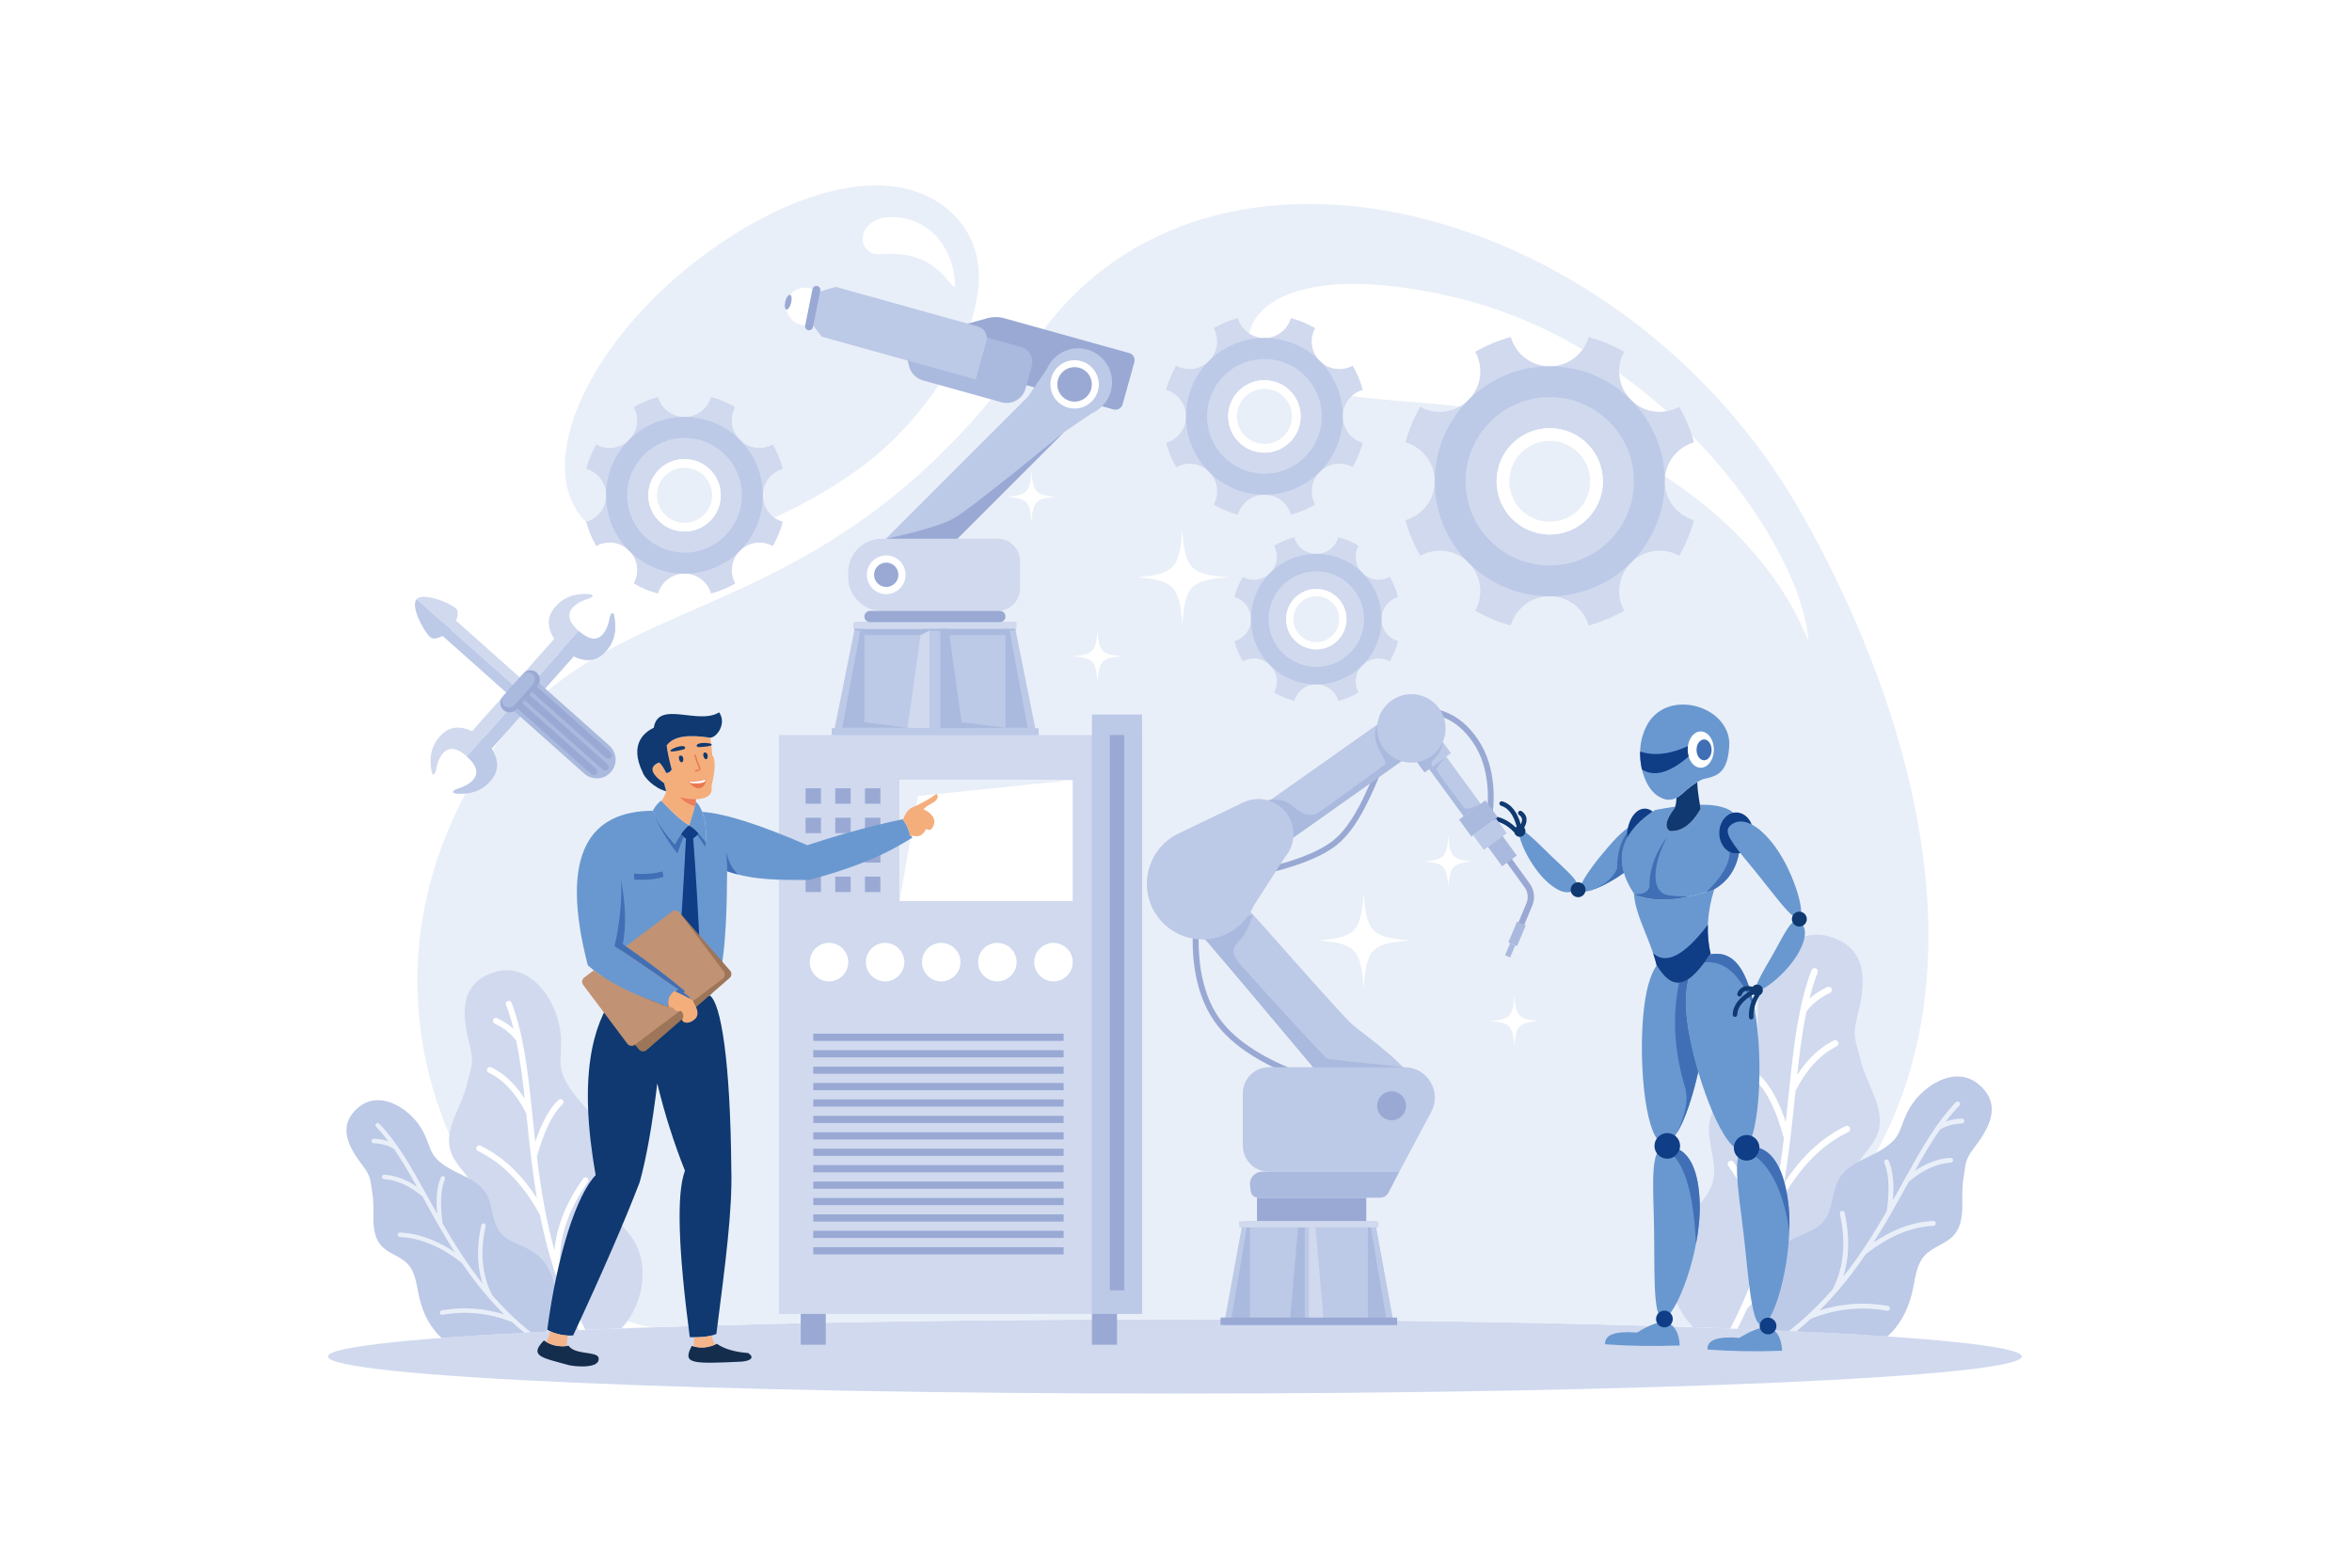 <svg xmlns="http://www.w3.org/2000/svg" id="Layer_1" viewBox="0 0 3000 2000"><defs><style>.cls-1{fill:#001918;}.cls-2,.cls-3{fill:#fff;}.cls-4,.cls-5{fill:#99a9d4;}.cls-6,.cls-7{fill:#bcc9e7;}.cls-8,.cls-9{fill:#aab9de;}.cls-10,.cls-11{fill:#d0d9ee;}.cls-12{fill:#f2f2f3;}.cls-12,.cls-13,.cls-14,.cls-15,.cls-16,.cls-17,.cls-11,.cls-9,.cls-18,.cls-7,.cls-19,.cls-5,.cls-20,.cls-21,.cls-22,.cls-3,.cls-23,.cls-24,.cls-25{fill-rule:evenodd;}.cls-13{fill:#f4ae7c;}.cls-14{fill:#406fb5;}.cls-15{fill:#0f3970;}.cls-16{fill:#0f3d86;}.cls-17{fill:#142d4d;}.cls-18{fill:#c19274;}.cls-19{fill:#6998d0;}.cls-20{fill:#bac1c2;}.cls-21{fill:#9d7558;}.cls-22{fill:#ed7d5b;}.cls-23{fill:#e97850;}.cls-24{fill:#f5b58b;}.cls-25{fill:#e9eff8;}</style></defs><rect class="cls-2" width="3000" height="2000"/><g><path class="cls-11" d="m1498.59,1683.27c596.6,0,1080.23,21.18,1080.23,47.31s-483.63,47.31-1080.23,47.31-1080.24-21.18-1080.24-47.31,483.64-47.31,1080.24-47.31Z"/><path class="cls-25" d="m1498.59,1683.28c251.27,0,482.51,3.75,666.02,10.05,449.07-256.68,293.57-757.02,132.33-1040.03-224.4-393.87-754.68-535.44-974-221.18-297.71,426.56-584.91,277.7-739.98,601.66-155.07,323.95,80.43,634.52,249.63,659.55,183.5-6.3,414.74-10.05,666.02-10.05h0Zm-393.48-1092.27c-114.94,87.48-305.06,155.27-368.2,62.26-47.17-69.48,10.94-199.85,124.73-298.7,113.72-98.78,266.08-158.57,349.11-85.83,98.55,86.3-17.12,254.89-105.64,322.27Z"/><path class="cls-3" d="m1846.95,377.31c269.8,60.11,441.48,308.23,458.3,428.01,6.89,49.15-5.89-65.88-143.52-170.62-123-93.61-218.76-110.96-365.09-122.27-103.41-7.99-211.7-20.7-204-82.38,6.07-48.71,80.13-91.56,254.32-52.76h0Zm-705.48-100.35c46.45,2.79,74.72,40.93,76.66,84.91.83,18.71-13.87-30.21-65.35-37.02-31.94-4.21-36.74,5.19-48.19-7.99-11.44-13.18-.57-42.15,36.88-39.9Z"/><path class="cls-11" d="m802.74,1574.26c-12.32-15.42-29.66-28.16-34.74-47.23-6.01-22.51,7.22-46.2,3.94-69.26-4.11-29.03-32.07-47.84-47.25-72.93-14.86-24.57-7.9-32.83-9.25-61.51-2.04-43.22-37.48-97.77-84.71-83.14-47.94,14.88-40.11,59.45-31.68,92.98,6.02,23.88,2.09,27.31-3.75,51.24-7.06,28.9-29.81,56.83-20.3,85.02,5.88,17.42,22.97,29.19,29.15,46.52,7.01,19.62-1.48,40.92-4.74,61.51-6.88,43.35,2.99,79.4,34.48,115.2,3.39,3.21,6.9,6.21,10.55,8.97,44.12-2.49,93.75-4.79,148.17-6.85l.4-.43c28.82-31.46,37.42-85.45,9.74-120.08Z"/><path class="cls-3" d="m652.5,1279.21c-.75-1.96-2.94-2.93-4.89-2.18-1.95.74-2.93,2.94-2.18,4.89,3.75,9.79,6.89,20.06,9.58,30.73-1.08-.98-2.2-1.95-3.37-2.87-5.14-4.14-10.98-7.74-17.51-10.83-1.9-.9-4.15-.09-5.04,1.8-.89,1.9-.08,4.15,1.81,5.04,6.01,2.83,11.34,6.13,16.02,9.89,4.42,3.56,8.27,7.54,11.54,11.94,4.83,23.13,8,47.99,10.86,74.2-4.4-6.82-9.08-12.94-14.06-18.36-8.66-9.41-18.23-16.72-28.74-21.92-1.87-.92-4.14-.16-5.06,1.71-.93,1.88-.16,4.15,1.71,5.06,9.63,4.78,18.47,11.54,26.52,20.29,8,8.7,15.2,19.34,21.6,31.92l.74,7.1c1.61,15.63,3.26,31.65,5.22,48.03,0,.15.03.31.06.47,2.05,17.1,4.43,34.57,7.44,52.33-8.18-12.64-16.98-23.81-26.43-33.52-13.83-14.24-28.99-25.32-45.48-33.27-1.89-.91-4.16-.11-5.06,1.77-.91,1.89-.1,4.16,1.77,5.05,15.7,7.56,30.14,18.14,43.33,31.72,13.17,13.55,25.1,30.11,35.79,49.66,4.66,23.52,10.6,47.49,18.49,71.72h0s.03.09.03.09h0c3.87,11.89,8.21,23.84,13.09,35.83-11.46-9.84-23.63-18.35-36.52-25.52-17.94-9.99-37.21-17.37-57.8-22.13-2.04-.48-4.08.79-4.56,2.83-.48,2.04.8,4.08,2.84,4.56,19.94,4.62,38.56,11.73,55.85,21.35,17.09,9.53,32.93,21.51,47.5,35.97,3.37,7.46,6.95,14.93,10.78,22.41l8.34-.35c-13.43-25.79-23.9-51.51-32.2-76.94-1.42-18.49.76-36.96,6.56-55.43,5.89-18.72,15.5-37.49,28.82-56.26,1.21-1.71.8-4.07-.9-5.28-1.7-1.2-4.06-.81-5.27.9-13.77,19.43-23.73,38.89-29.85,58.37-3.48,11.07-5.73,22.14-6.74,33.21-11.37-41.04-17.66-81.16-22.28-119.45,4.45-16.23,9.42-29.96,14.91-41.2,5.45-11.18,11.39-19.8,17.78-25.84,1.52-1.44,1.58-3.83.15-5.36-1.43-1.52-3.83-1.58-5.34-.14-7.09,6.7-13.56,16.05-19.42,28.03-3.63,7.46-7.06,15.97-10.25,25.55-1.11-10.11-2.14-20.08-3.15-29.9l-.79-7.63c0-.14-.02-.29-.04-.42-5.4-52.03-10.83-99.38-26.22-139.6Z"/><path class="cls-7" d="m675.9,1594.59c-13.15-7.1-29-10.83-38.19-22.61-10.86-13.9-8.67-34.32-17.78-49.42-11.47-19-36.52-23.82-54.53-36.8-17.63-12.71-15.22-20.53-24.67-40.1-14.22-29.5-55.07-57-83.63-32.82-28.99,24.57-10.33,53.29,5.48,74.15,11.26,14.86,9.55,18.41,12.57,36.81,3.64,22.22-3.93,48.42,11.04,65.23,9.26,10.39,24.65,13.53,34.09,23.76,10.69,11.61,11.09,28.94,14.92,44.26,5.07,20.32,13.92,36.65,27.93,49.86,37.79-2.86,82.21-5.53,132.35-7.97,3.84-5.49,6.97-11.48,9.2-17.81,10.76-30.46.75-70.61-28.79-86.53Z"/><path class="cls-25" d="m483.84,1433.57c-1.11-1.13-2.92-1.17-4.06-.07-1.13,1.1-1.16,2.91-.07,4.05,5.51,5.71,10.74,11.92,15.78,18.56-1.05-.36-2.12-.7-3.19-1-4.82-1.35-9.96-2.14-15.42-2.36-1.57-.07-2.91,1.17-2.97,2.75-.06,1.58,1.17,2.92,2.75,2.98,5.03.2,9.73.92,14.09,2.15,4.14,1.16,8,2.8,11.58,4.9,10.22,14.67,19.79,31.05,29.54,48.47-5.07-3.46-10.16-6.33-15.23-8.63-8.81-3.99-17.65-6.25-26.51-6.75-1.57-.1-2.94,1.12-3.02,2.69-.1,1.57,1.12,2.93,2.69,3.02,8.12.47,16.29,2.57,24.48,6.27,8.15,3.68,16.33,8.96,24.51,15.83l2.61,4.73c5.76,10.41,11.66,21.09,17.87,31.91.06.11.11.21.18.31,6.49,11.31,13.32,22.77,20.68,34.25-9.44-6.38-18.89-11.55-28.34-15.52-13.85-5.82-27.69-9.06-41.54-9.7-1.58-.08-2.92,1.14-2.99,2.74-.08,1.57,1.15,2.92,2.74,2.99,13.17.61,26.36,3.7,39.58,9.25,13.19,5.54,26.4,13.53,39.64,23.98,10.21,15,21.46,29.93,34.13,44.48h0s.05.07.05.07h0c6.22,7.13,12.78,14.17,19.74,21.08-10.91-3.46-21.91-5.78-33-6.96-15.46-1.64-31.07-1.07-46.83,1.71-1.55.28-2.6,1.76-2.33,3.33.27,1.55,1.76,2.59,3.33,2.33,15.26-2.69,30.34-3.25,45.22-1.67,14.73,1.56,29.32,5.23,43.75,10.99,4.98,4.6,10.16,9.13,15.53,13.57l8.54-.45c-18.76-14.98-35.04-30.96-49.46-47.48-6.47-12.45-10.41-25.98-11.83-40.55-1.45-14.79-.32-30.71,3.4-47.74.33-1.54-.65-3.07-2.19-3.4-1.54-.33-3.07.64-3.4,2.18-3.84,17.61-5.01,34.12-3.5,49.5.86,8.74,2.57,17.12,5.14,25.13-20.07-25.22-36.35-51.31-50.91-76.62-1.71-12.62-2.32-23.66-1.82-33.11.49-9.4,2.06-17.17,4.72-23.27.64-1.45-.03-3.14-1.48-3.77-1.45-.64-3.14.03-3.77,1.48-2.95,6.76-4.69,15.19-5.22,25.28-.32,6.27-.18,13.21.44,20.83-3.78-6.71-7.45-13.36-11.06-19.89l-2.8-5.08c-.05-.09-.1-.19-.16-.28-19.17-34.65-36.98-66.02-59.61-89.48Z"/><path class="cls-11" d="m2146.75,1559.64c13.44-16.83,32.36-30.74,37.91-51.55,6.55-24.56-7.88-50.4-4.3-75.58,4.49-31.68,35.01-52.21,51.56-79.59,16.22-26.81,8.62-35.83,10.1-67.12,2.22-47.17,40.9-106.69,92.44-90.73,52.33,16.23,43.78,64.87,34.57,101.47-6.56,26.06-2.27,29.8,4.1,55.91,7.7,31.53,32.53,62.01,22.15,92.77-6.42,19.02-25.07,31.86-31.82,50.76-7.64,21.43,1.62,44.67,5.18,67.14,7.51,47.3-3.27,86.65-37.63,125.71-4.16,3.95-8.5,7.59-13.03,10.92-47.53-2.41-100.58-4.62-158.26-6.58-.79-.81-1.58-1.65-2.36-2.49-31.44-34.34-40.83-93.25-10.61-131.04Z"/><path class="cls-3" d="m2310.7,1237.66c.81-2.13,3.2-3.2,5.34-2.38,2.13.81,3.2,3.2,2.38,5.33-4.09,10.69-7.52,21.88-10.46,33.53,1.18-1.07,2.4-2.12,3.67-3.13,5.61-4.51,11.99-8.46,19.11-11.83,2.07-.97,4.53-.1,5.5,1.97.97,2.06.09,4.52-1.97,5.49-6.55,3.1-12.38,6.7-17.48,10.79-4.84,3.88-9.03,8.23-12.6,13.04-5.28,25.23-8.74,52.36-11.84,80.97,4.79-7.45,9.9-14.12,15.33-20.04,9.44-10.27,19.9-18.24,31.36-23.93,2.05-1.01,4.52-.17,5.53,1.87,1.01,2.04.18,4.52-1.86,5.52-10.51,5.21-20.16,12.6-28.94,22.14-8.74,9.49-16.59,21.1-23.57,34.83l-.8,7.76c-1.76,17.05-3.57,34.54-5.7,52.39,0,.18-.03.35-.06.52-2.24,18.67-4.83,37.73-8.12,57.1,8.94-13.79,18.55-25.99,28.84-36.58,15.1-15.53,31.64-27.64,49.64-36.3,2.06-.99,4.53-.12,5.52,1.94.98,2.05.12,4.52-1.94,5.51-17.13,8.25-32.89,19.79-47.29,34.61-14.36,14.79-27.38,32.85-39.05,54.19-5.09,25.67-11.57,51.82-20.18,78.27h0s-.03.12-.03.12h0c-4.22,12.97-8.95,26.01-14.29,39.09,12.51-10.74,25.8-20.02,39.85-27.84,19.58-10.9,40.61-18.96,63.07-24.17,2.23-.52,4.45.87,4.97,3.09.52,2.23-.87,4.45-3.09,4.97-21.77,5.05-42.08,12.82-60.95,23.32-18.65,10.39-35.93,23.47-51.84,39.25-3.92,8.69-8.12,17.4-12.62,26.12l-9.14-.35c15.08-28.71,26.79-57.34,36.03-85.67,1.55-20.17-.84-40.33-7.17-60.48-6.43-20.43-16.91-40.9-31.44-61.41-1.32-1.86-.88-4.43.97-5.76,1.86-1.32,4.44-.88,5.76.98,15.03,21.19,25.89,42.43,32.58,63.7,3.8,12.07,6.25,24.16,7.35,36.23,12.41-44.79,19.28-88.57,24.31-130.36-4.85-17.71-10.28-32.69-16.26-44.96-5.96-12.2-12.43-21.6-19.41-28.2-1.65-1.56-1.73-4.19-.16-5.84,1.56-1.66,4.18-1.74,5.84-.17,7.73,7.31,14.79,17.52,21.18,30.59,3.97,8.14,7.7,17.43,11.19,27.88,1.21-11.04,2.34-21.91,3.44-32.62l.86-8.33c0-.15.02-.3.05-.46,5.88-56.78,11.82-108.45,28.6-152.34Z"/><path class="cls-7" d="m2285.17,1581.82c14.34-7.73,31.64-11.82,41.67-24.67,11.84-15.17,9.45-37.45,19.4-53.92,12.52-20.74,39.85-26.01,59.5-40.17,19.24-13.88,16.62-22.4,26.92-43.76,15.53-32.2,60.11-62.2,91.27-35.81,31.63,26.81,11.27,58.15-5.98,80.92-12.3,16.21-10.42,20.09-13.71,40.17-3.98,24.24,4.28,52.83-12.05,71.18-10.11,11.35-26.9,14.76-37.21,25.94-11.66,12.66-12.1,31.58-16.28,48.29-5.62,22.5-15.49,40.5-31.16,55.02-41.26-2.81-89.14-5.42-142.65-7.77-4.7-6.42-8.51-13.48-11.16-20.99-11.74-33.23-.81-77.05,31.43-94.43Z"/><path class="cls-25" d="m2494.76,1406.12c1.19-1.25,3.18-1.28,4.42-.09,1.24,1.2,1.27,3.19.08,4.42-6.02,6.24-11.72,13.02-17.22,20.26,1.14-.4,2.31-.76,3.48-1.09,5.25-1.48,10.86-2.35,16.82-2.57,1.73-.07,3.18,1.28,3.24,3,.07,1.73-1.28,3.18-3,3.24-5.47.22-10.6,1-15.37,2.35-4.51,1.27-8.73,3.05-12.63,5.34-11.17,16.01-21.61,33.89-32.25,52.9,5.54-3.78,11.08-6.9,16.62-9.41,9.62-4.36,19.26-6.82,28.92-7.37,1.73-.1,3.2,1.21,3.31,2.94.1,1.72-1.22,3.19-2.94,3.3-8.86.5-17.77,2.79-26.72,6.84-8.89,4.02-17.81,9.79-26.74,17.28l-2.86,5.17c-6.26,11.35-12.71,23-19.49,34.81-.06.12-.12.24-.19.34-7.09,12.34-14.54,24.84-22.58,37.36,10.32-6.95,20.62-12.6,30.94-16.93,15.11-6.35,30.22-9.88,45.33-10.58,1.73-.08,3.19,1.26,3.27,2.97.08,1.74-1.26,3.2-2.98,3.28-14.37.67-28.77,4.03-43.19,10.1-14.39,6.04-28.81,14.76-43.26,26.17-11.15,16.37-23.41,32.67-37.25,48.54h0l-.05.07h0c-6.78,7.78-13.94,15.46-21.53,23,11.9-3.78,23.9-6.31,36.01-7.59,16.87-1.8,33.9-1.17,51.1,1.86,1.71.29,2.84,1.92,2.55,3.62s-1.93,2.84-3.62,2.55c-16.66-2.94-33.12-3.55-49.36-1.82-16.07,1.71-32,5.7-47.74,11.98-5.91,5.46-12.07,10.82-18.51,16.09l-9.42-.44c21.16-16.73,39.46-34.64,55.62-53.14,7.06-13.59,11.37-28.34,12.92-44.25,1.58-16.14.34-33.5-3.71-52.09-.36-1.69.7-3.36,2.39-3.73,1.69-.36,3.35.71,3.72,2.39,4.19,19.22,5.46,37.23,3.81,54.01-.93,9.55-2.8,18.68-5.61,27.43,21.91-27.52,39.67-55.99,55.55-83.61,1.87-13.77,2.53-25.83,1.99-36.13-.53-10.26-2.25-18.73-5.16-25.4-.69-1.57.04-3.42,1.61-4.11,1.58-.69,3.42.03,4.12,1.61,3.21,7.38,5.11,16.58,5.68,27.59.35,6.84.2,14.42-.47,22.74,4.12-7.33,8.12-14.58,12.06-21.7l3.07-5.55c.05-.12.11-.21.16-.31,20.92-37.81,40.37-72.05,65.07-97.64Z"/><path class="cls-19" d="m2153.59,1249.17c-4.2,16.06-4.71,38.58.65,68.46,11.86,66.08,45.89,153.46,67.81,149.52,21.93-3.93,28.08-112.09,16.22-178.17-11.69-65.21-34.56-75.09-56.23-71.56h0l-.87.14c-10.1,15.41-19.15,26.03-27.58,31.6Z"/><path class="cls-14" d="m2238.66,1291.16c-.12-.73-.25-1.46-.38-2.17-11.69-65.21-34.56-75.09-56.23-71.56h0l-.87.14c-2.37,3.63-4.69,6.99-6.96,10.09,27.26-2.57,48.75,18.59,64.45,63.5Z"/><path class="cls-19" d="m2228.27,1464.13c-15.93,3.85-15.35,24.77-6.75,89.63,8.61,64.87,10.89,140.48,26.82,136.62,15.92-3.86,41.01-92.81,32.4-157.67-8.61-64.86-36.53-72.44-52.46-68.58Z"/><path class="cls-19" d="m2124.3,1463.41c-15.61,2.18-17.05,22.26-14.95,85.15,2.09,62.9-2.9,135.49,12.7,133.3,15.61-2.18,48.05-84.93,45.96-147.83-2.09-62.9-28.09-72.8-43.71-70.62Z"/><path class="cls-19" d="m2113.08,1231.46c-8.2,12-14.39,32.41-17.25,65.42-5.81,66.89,4.23,160.12,26.42,162.04,15.53,1.35,32.87-42.32,43.9-91.57-4.93-16.77-9.06-33.85-11.91-49.72-5.36-29.89-4.84-52.4-.65-68.46-14.55,9.61-27.28,4.19-40.51-17.71Z"/><path class="cls-19" d="m2047.35,1714.96c30.34,2.25,62.06,2.77,95.17,1.54-.86-16.74-6.78-26.6-17.75-29.57-8.1-1.34-20.35,3.03-36.77,13.11-27.93-2.2-41.48,2.77-40.64,14.92Z"/><path class="cls-19" d="m2177.95,1721.7c30.34,2.25,62.05,2.77,95.17,1.54-.87-16.74-6.78-26.6-17.75-29.58-8.1-1.33-20.35,3.04-36.78,13.12-27.92-2.2-41.47,2.77-40.63,14.91Z"/><path class="cls-16" d="m2227.86,1447.99c-9.02,0-16.34,7.31-16.34,16.34s7.31,16.34,16.34,16.34,16.33-7.31,16.33-16.34-7.3-16.34-16.33-16.34Z"/><path class="cls-16" d="m2126.64,1445.55c-9.01,0-16.33,7.31-16.33,16.34s7.31,16.34,16.33,16.34,16.34-7.31,16.34-16.34-7.31-16.34-16.34-16.34Z"/><path class="cls-16" d="m2255.17,1681c-5.89,0-10.67,4.79-10.67,10.68s4.78,10.67,10.67,10.67,10.67-4.78,10.67-10.67-4.78-10.68-10.67-10.68Z"/><path class="cls-16" d="m2122.98,1672.06c-5.9,0-10.68,4.78-10.68,10.67s4.78,10.67,10.68,10.67,10.67-4.78,10.67-10.67-4.78-10.67-10.67-10.67Z"/><path class="cls-19" d="m2218.07,1047.79c-4.22-14.42-20.83-21.49-49.79-21.19.34,2.05.64,3.87.84,5.42-11.21,19.65-24.25,29.08-39.09,28.29-6.96-4.3-5.68-13.13,3.85-26.49,1.17-1.1,2.12-2.66,2.83-4.69-7.97,1.08-16.52,2.5-25.64,4.26-45.5,29.61-54.41,65.28-26.74,106.99,23.26,11.09,56.87,9.37,100.82-5.14,28.11-15.62,39.08-44.76,32.92-87.45Z"/><path class="cls-19" d="m2113.08,1231.46c-8.15-33.34-27.13-62.98-29.01-91.45.09.12.17.25.26.37,23.26,11.09,56.87,9.37,100.82-5.14.48-.27.95-.54,1.43-.82-9.19,29.36-10.7,57.03-4.53,83.01-.29.04-.72-.11-.88.14-27.53,41.99-47.21,48.48-68.09,13.89Z"/><path class="cls-14" d="m2148.92,1386.02c-13.65-45.85-16.05-89.97-7.23-132.34,3.86-.29,7.81-1.8,11.9-4.51-4.2,16.06-4.71,38.58.65,68.46,2.85,15.87,6.98,32.96,11.91,49.72-7.24,32.33-17.2,62.25-27.58,78.62,11.93-24.79,15.38-44.76,10.35-59.96Z"/><path class="cls-14" d="m2163.25,1586.86c-2.57-55.87-11.75-93-27.56-111.38,3.06-2.04,5.39-5.07,6.52-8.65,12.45,7,24.4,25.4,25.79,67.19.56,16.83-1.35,35.08-4.75,52.83Z"/><path class="cls-14" d="m2282.31,1570.72c-7.01-46.48-21.23-78.18-42.67-95.09,2.73-2.85,4.44-6.68,4.54-10.93,14.43,4.62,30.4,21.74,36.54,68.01,1.6,12.06,2.04,24.97,1.58,38Z"/><path class="cls-16" d="m2214.58,1036.5c-11.93,0-21.6,11.74-21.6,26.23s9.67,26.23,21.6,26.23,21.61-11.74,21.61-26.23-9.68-26.23-21.61-26.23Z"/><path class="cls-19" d="m2206.35,1053.88c-7.38,7.63.18,18.88,27.37,51.41s54.63,73.13,62.02,65.51c7.38-7.64-9.71-65.02-36.9-97.55-27.19-32.53-45.11-27.01-52.49-19.37Z"/><path class="cls-19" d="m2090.63,1049.41c-7.9,1.47-19,8.37-33.85,24.9-23.08,25.68-46.82,57.44-39.82,62.51,5.28,3.81,31.76-6.85,54.36-23.33-6.9-23.57-.46-44.94,19.32-64.09Z"/><path class="cls-19" d="m2293.61,1175.54c-6.81-2.78-12.11,4.98-26.05,30.86-13.95,25.89-33.04,54.01-26.22,56.81,6.81,2.78,39.37-22.99,53.31-48.87,13.95-25.89,5.78-36-1.04-38.79Z"/><path class="cls-19" d="m2010.38,1132.93c4.4-5.9-1.79-12.98-23.37-32.95-21.58-19.97-44.06-45.47-48.45-39.57-4.4,5.9,12.43,43.86,34.01,63.83,21.58,19.98,33.42,14.58,37.82,8.69Z"/><path class="cls-15" d="m2295.09,1163.04c-5.25,0-9.52,4.26-9.52,9.52s4.26,9.52,9.52,9.52,9.51-4.26,9.51-9.52-4.25-9.52-9.51-9.52Z"/><path class="cls-15" d="m2022.12,1137.48c1.31-5.08-1.75-10.27-6.84-11.59-5.09-1.32-10.28,1.75-11.6,6.84-1.32,5.09,1.75,10.28,6.84,11.6,5.09,1.31,10.28-1.75,11.6-6.85Z"/><path class="cls-15" d="m2243.97,1270.85c.85-1.36.42-3.16-.94-4-1.36-.84-3.16-.42-4,.94-3.01,4.87-5.21,9.81-6.58,14.82-1.38,5.04-1.94,10.12-1.65,15.23.1,1.6,1.47,2.83,3.07,2.75,1.6-.09,2.83-1.46,2.75-3.06-.26-4.51.22-8.97,1.44-13.39,1.22-4.45,3.2-8.89,5.91-13.29h0Zm-5.56-6.21c.55,1.33.03,2.92-1.28,3.63-7.03,3.92-12.33,8.12-15.89,12.61-3.39,4.28-5.19,8.83-5.37,13.64-.06,1.61-1.4,2.86-3.01,2.8-1.6-.06-2.85-1.4-2.79-3,.23-6.09,2.44-11.79,6.63-17.06,3.71-4.67,8.99-9.03,15.84-13.05-2.59-.52-4.76-.5-6.47.09-2.1.71-3.62,2.4-4.58,5.07-.54,1.52-2.21,2.31-3.73,1.76-1.52-.54-2.31-2.21-1.76-3.73,1.58-4.42,4.32-7.3,8.2-8.62,3.6-1.22,8.05-.97,13.36.75,1.53.49,2.36,2.13,1.88,3.66-.19.59-.56,1.09-1.03,1.44Z"/><path class="cls-15" d="m1930.49,1061.05c1.11,1.15,2.95,1.19,4.11.09,1.15-1.12,1.19-2.96.08-4.11-3.96-4.13-8.2-7.5-12.7-10.07-4.53-2.6-9.31-4.4-14.34-5.4-1.57-.31-3.11.71-3.42,2.28-.31,1.57.71,3.11,2.29,3.42,4.42.89,8.63,2.46,12.61,4.74,4,2.3,7.8,5.31,11.39,9.05h0Zm7.41-3.82c-1.44.2-2.84-.71-3.21-2.16-2.03-7.78-4.78-13.96-8.23-18.53-3.3-4.36-7.26-7.24-11.87-8.61-1.54-.46-2.41-2.07-1.96-3.61.45-1.54,2.07-2.41,3.6-1.96,5.85,1.75,10.8,5.31,14.87,10.68,3.6,4.76,6.5,10.97,8.67,18.61,1.16-2.38,1.67-4.48,1.54-6.28-.16-2.2-1.42-4.11-3.77-5.7-1.34-.9-1.68-2.72-.78-4.04.91-1.33,2.72-1.69,4.05-.78,3.89,2.64,6,6.01,6.3,10.1.28,3.78-1.08,8.03-4.07,12.74-.85,1.35-2.65,1.76-4.01.91-.53-.33-.92-.81-1.13-1.34Z"/><path class="cls-15" d="m2241.34,1256.01c-3.98,0-7.21,3.22-7.21,7.2s3.23,7.2,7.21,7.2,7.2-3.22,7.2-7.2-3.22-7.2-7.2-7.2Z"/><path class="cls-15" d="m1945.53,1062.21c.99-3.84-1.32-7.78-5.17-8.77-3.85-.99-7.78,1.33-8.77,5.18-1,3.85,1.32,7.78,5.17,8.77,3.85.99,7.78-1.33,8.77-5.18Z"/><path class="cls-16" d="m2097.97,1031.59c-12.61,0-22.82,16.33-22.82,36.47,0,.5,0,1,.02,1.5,6.34-12.16,17.32-23.55,32.92-34.18-3.04-2.42-6.48-3.79-10.12-3.79Z"/><path class="cls-14" d="m2176.57,1137.95c19.51-18.7,29.43-35.7,29.74-50.97,2.55,1.28,5.33,1.98,8.26,1.98,1.19,0,2.36-.11,3.49-.33-3.85,20.51-14.34,35.78-31.49,45.79-.48.28-.95.55-1.43.82-2.9.95-5.76,1.86-8.57,2.71Z"/><path class="cls-16" d="m2108.6,1216.19c16.66,14.95,39.94,2.8,69.83-36.46-.49,12.93.72,25.49,3.62,37.69-.29.04-.72-.11-.88.14-2.37,3.63-4.69,6.99-6.96,10.09-7.36,10.04-14.16,17.25-20.62,21.51-4.09,2.71-8.04,4.22-11.9,4.51-9.86.74-19.11-6.48-28.61-22.22-1.27-5.18-2.79-10.26-4.48-15.27Z"/><path class="cls-15" d="m2138.33,1017.9c-.16,7.99-1.65,13.3-4.45,15.92-9.54,13.36-10.81,22.19-3.85,26.49,14.84.78,27.88-8.65,39.09-28.29-.96-7.26-3.93-20.84-4.2-34.25-13.04,7.59-18.93,16.1-26.59,20.14Z"/><path class="cls-14" d="m2062.67,1108.03c-.2-18.21,4.06-33.58,12.79-46.1-.21,1.99-.32,4.04-.32,6.13l.02,1.49c-7.14,13.67-8.43,28.32-3.85,43.94-16.34,11.91-34.69,20.79-45.61,23.35,18.83-5.91,31.17-15.52,36.97-28.81Z"/><path class="cls-19" d="m2205.79,948.54c-1.3,38.76-16.18,41.61-33.8,45.55-25.58,11.7-28.1,28.2-46.56,25.98-14.08-3.12-24.19-14.77-30.34-34.98-5.23-20.75-4.13-40.32,4.62-58.06,24.67-50.06,105.19-27.6,106.08,21.51Z"/><path class="cls-3" d="m2169.33,933.14c-9.23,0-16.72,10.37-16.72,23.15s7.49,23.14,16.72,23.14,16.72-10.36,16.72-23.14-7.49-23.15-16.72-23.15Z"/><path class="cls-14" d="m2173.57,943.36c-5.31,0-9.61,5.96-9.61,13.31s4.3,13.3,9.61,13.3,9.61-5.96,9.61-13.3-4.31-13.31-9.61-13.31Z"/><path class="cls-16" d="m2091.97,958.78c17.58,5.88,37.89,3.6,60.94-6.86-.2,1.41-.3,2.87-.3,4.36,0,3.12.44,6.09,1.25,8.8-23.98,20.87-43.84,26.4-59.56,16.59-1.72-7.82-2.52-15.47-2.33-22.9Z"/><path class="cls-14" d="m2103.77,1132.02c-3.27,8.32-11.79,8.86-19.64,8.84,19.72,7.92,43,8.89,69.82,2.9-13.96-.14-23.61-.89-28.97-2.23-16.4-4.96-19.87-32.86,1.67-74.21-12.18,16.84-22.69,36.07-22.88,64.7Z"/><path class="cls-3" d="m1739.34,1139.47c-3.61,49.64-10.94,56.47-58.25,60.3,47.31,3.82,54.63,10.67,58.25,60.3,3.61-49.63,10.94-56.47,58.25-60.3-47.31-3.82-54.63-10.66-58.25-60.3h0Zm192.34,130.9c-1.94,26.49-5.85,30.14-31.1,32.19,25.25,2.04,29.16,5.7,31.1,32.19,1.93-26.49,5.84-30.15,31.1-32.19-25.26-2.04-29.17-5.69-31.1-32.19h0Zm-84.24-203.93c-1.96,26.84-5.91,30.54-31.5,32.61,25.59,2.07,29.54,5.77,31.5,32.6,1.95-26.84,5.91-30.54,31.5-32.6-25.59-2.07-29.54-5.77-31.5-32.61Z"/><path class="cls-3" d="m1507.98,796.79c3.61-49.63,10.93-56.47,58.25-60.29-47.32-3.82-54.63-10.67-58.25-60.3-3.61,49.63-10.94,56.48-58.26,60.3,47.32,3.82,54.64,10.66,58.26,60.29h0Zm-192.34-130.89c1.93-26.49,5.84-30.14,31.1-32.19-25.26-2.04-29.17-5.69-31.1-32.19-1.94,26.49-5.84,30.14-31.1,32.19,25.26,2.05,29.16,5.7,31.1,32.19h0Zm84.24,203.93c1.96-26.84,5.91-30.54,31.5-32.6-25.59-2.07-29.54-5.77-31.5-32.61-1.96,26.84-5.91,30.54-31.51,32.61,25.6,2.06,29.55,5.77,31.51,32.6Z"/><path class="cls-11" d="m1976.71,681.86c-37.48,0-67.78-30.45-67.78-67.8s30.3-67.78,67.78-67.78,67.79,30.28,67.79,67.78c0,37.35-30.32,67.8-67.79,67.8h0Zm146.66-67.8c0-23.66,15.77-43.52,37.36-49.69-4.31-16-10.71-31.3-18.86-45.35-19.47,10.73-44.64,8-61.14-8.38l-.36-.37-.36-.49h-.12c-1.6-1.6-3.31-3.23-4.91-4.79,1.31,1.22,2.8,2.56,4.18,3.9-15.55-16.49-18.16-41.01-7.51-60.01-14.08-8.14-29.24-14.55-45.27-18.83-6.28,21.54-26.11,37.33-49.67,37.33s-43.4-15.78-49.68-37.33c-16,4.28-31.17,10.7-45.36,18.83,10.75,19.23,8.13,43.89-7.87,60.53l4.16-3.97c-1.57,1.61-3.3,3.22-4.93,4.83l-.82.89c-16.77,15.87-41.45,18.6-60.68,7.87-8.12,14.05-14.56,29.34-18.85,45.35,21.58,6.17,37.36,26.15,37.36,49.69s-15.78,43.37-37.36,49.54c4.29,16.05,10.73,31.3,18.85,45.37,19.5-10.73,44.38-7.99,61.05,8.25l.33.52.38.24c16.38,16.65,19.23,41.63,8.37,61.11,14.2,8.14,29.35,14.56,45.36,18.84,6.15-20.9,25.01-36.45,47.72-37.32h3.93c22.7.87,41.55,16.41,47.69,37.32,16.03-4.28,31.18-10.7,45.27-18.84-10.65-19.33-7.92-44.13,8.12-60.75l.12-.12,1.12-1.1c16.62-16.14,41.4-18.87,60.87-8.14,8.16-14.08,14.44-29.32,18.86-45.37-21.58-6.17-37.37-25.99-37.36-49.54Z"/><path class="cls-12" d="m1976.71,665.69c-28.61,0-51.65-23.14-51.65-51.63s23.04-51.67,51.65-51.67,51.63,23.05,51.63,51.67-23.04,51.63-51.63,51.63h0Zm0-119.41c-37.48,0-67.78,30.28-67.78,67.78s30.3,67.8,67.78,67.8,67.79-30.45,67.79-67.8c0-37.5-30.32-67.78-67.79-67.78Z"/><path class="cls-20" d="m1872.92,510.27l-.71.89.82-.89h-.11Zm.9-.86l4.15-3.97c-1.58,1.61-3.3,3.22-4.93,4.83l.78-.86h0Zm100.94,251.21l1.96.09,1.97-.09h-3.93Zm104.4-251.72c-1.37-1.34-2.87-2.68-4.18-3.9,1.6,1.55,3.3,3.19,4.91,4.79l-.73-.89Z"/><path class="cls-7" d="m1976.71,721.41c-59.35,0-107.42-48.02-107.42-107.35s48.06-107.46,107.42-107.46,107.43,48.12,107.43,107.46-48.11,107.35-107.43,107.35h0Zm104.02-210.77l-.33-.3-.42-.51c-26.54-26.27-63.03-42.44-103.27-42.44s-77.17,16.36-103.74,42.94c-26.51,26.52-42.93,63.19-42.93,103.72s16.19,76.71,42.49,103.25l.45.36.32.31c26.51,26.4,63.04,42.71,103.41,42.71s76.58-16.15,103.09-42.36l.11-.15.49-.52.51-.45.12-.08c26.17-26.5,42.3-62.97,42.3-103.09,0-40.36-16.32-76.89-42.6-103.42Z"/><path class="cls-3" d="m1976.71,665.69c-28.61,0-51.65-23.14-51.65-51.63s23.04-51.67,51.65-51.67,51.63,23.05,51.63,51.67-23.04,51.63-51.63,51.63h0Zm0-119.41c-37.48,0-67.78,30.28-67.78,67.78s30.3,67.8,67.78,67.8,67.79-30.45,67.79-67.8c0-37.5-30.32-67.78-67.79-67.78Z"/><path class="cls-11" d="m1612.79,577.44c-25.55,0-46.19-20.75-46.19-46.21s20.65-46.19,46.19-46.19,46.19,20.63,46.19,46.19c0,25.46-20.66,46.21-46.19,46.21h0Zm99.95-46.21c0-16.13,10.76-29.67,25.46-33.86-2.94-10.91-7.29-21.33-12.85-30.91-13.27,7.31-30.42,5.46-41.66-5.71l-.25-.26-.24-.32h-.09c-1.1-1.1-2.26-2.21-3.36-3.27.9.83,1.92,1.75,2.85,2.66-10.6-11.23-12.38-27.95-5.12-40.9-9.59-5.55-19.92-9.92-30.85-12.84-4.27,14.69-17.8,25.44-33.84,25.44s-29.58-10.76-33.85-25.44c-10.91,2.92-21.25,7.3-30.92,12.84,7.32,13.1,5.54,29.92-5.37,41.25l2.84-2.71c-1.08,1.11-2.25,2.2-3.36,3.29l-.56.6c-11.43,10.82-28.26,12.68-41.36,5.37-5.53,9.57-9.93,20-12.86,30.91,14.71,4.2,25.46,17.82,25.46,33.86s-10.75,29.56-25.46,33.76c2.93,10.94,7.32,21.33,12.86,30.93,13.29-7.31,30.25-5.44,41.61,5.63l.23.34.26.17c11.17,11.35,13.1,28.36,5.71,41.65,9.67,5.54,20.01,9.93,30.92,12.84,4.19-14.25,17.05-24.83,32.52-25.43h2.68c15.47.6,28.31,11.19,32.5,25.43,10.93-2.91,21.26-7.3,30.85-12.84-7.26-13.18-5.39-30.08,5.54-41.41l.09-.08.75-.75c11.33-10.99,28.22-12.86,41.48-5.55,5.57-9.59,9.84-19.99,12.85-30.93-14.71-4.2-25.46-17.71-25.46-33.76Z"/><path class="cls-12" d="m1612.79,566.42c-19.49,0-35.2-15.77-35.2-35.19s15.71-35.21,35.2-35.21,35.19,15.71,35.19,35.21-15.71,35.19-35.19,35.19h0Zm0-81.37c-25.55,0-46.19,20.63-46.19,46.19s20.65,46.21,46.19,46.21,46.19-20.75,46.19-46.21c0-25.56-20.66-46.19-46.19-46.19Z"/><path class="cls-20" d="m1542.05,460.49l-.48.6.56-.6h-.08Zm.61-.58l2.83-2.71c-1.08,1.11-2.25,2.2-3.36,3.29l.52-.58h0Zm68.8,171.2l1.33.07,1.34-.07h-2.68Zm71.15-171.55c-.93-.92-1.95-1.83-2.85-2.66,1.1,1.06,2.25,2.17,3.36,3.27l-.51-.61Z"/><path class="cls-7" d="m1612.79,604.39c-40.45,0-73.21-32.72-73.21-73.16s32.76-73.24,73.21-73.24,73.21,32.8,73.21,73.24-32.79,73.16-73.21,73.16h0Zm70.89-143.65l-.23-.21-.29-.33c-18.09-17.92-42.95-28.92-70.38-28.92s-52.59,11.16-70.7,29.26c-18.06,18.08-29.27,43.08-29.27,70.69s11.04,52.28,28.96,70.37l.31.25.22.22c18.07,17.98,42.96,29.11,70.48,29.11s52.18-11.01,70.25-28.88l.09-.1.32-.34.35-.31.08-.06c17.83-18.06,28.84-42.91,28.84-70.25s-11.13-52.4-29.04-70.48Z"/><path class="cls-3" d="m1612.79,566.42c-19.49,0-35.2-15.77-35.2-35.19s15.71-35.21,35.2-35.21,35.19,15.71,35.19,35.21-15.71,35.19-35.19,35.19h0Zm0-81.37c-25.55,0-46.19,20.63-46.19,46.19s20.65,46.21,46.19,46.21,46.19-20.75,46.19-46.21c0-25.56-20.66-46.19-46.19-46.19Z"/><path class="cls-11" d="m873.12,678.1c-25.55,0-46.18-20.75-46.18-46.21s20.64-46.18,46.18-46.18,46.2,20.63,46.2,46.18-20.67,46.21-46.2,46.21h0Zm99.96-46.21c0-16.13,10.75-29.66,25.45-33.86-2.93-10.91-7.29-21.33-12.85-30.91-13.27,7.31-30.42,5.46-41.67-5.71l-.24-.26-.25-.32h-.09c-1.1-1.09-2.26-2.21-3.35-3.26.89.82,1.91,1.74,2.84,2.65-10.59-11.23-12.38-27.94-5.11-40.89-9.59-5.55-19.93-9.93-30.86-12.85-4.27,14.69-17.79,25.44-33.85,25.44s-29.57-10.75-33.85-25.44c-10.91,2.92-21.24,7.3-30.92,12.85,7.32,13.1,5.55,29.91-5.36,41.25l2.83-2.7c-1.08,1.1-2.25,2.19-3.36,3.28l-.56.61c-11.43,10.81-28.25,12.67-41.36,5.36-5.53,9.57-9.92,20-12.85,30.91,14.71,4.21,25.46,17.82,25.46,33.86s-10.75,29.56-25.46,33.77c2.93,10.94,7.31,21.33,12.85,30.93,13.29-7.31,30.25-5.45,41.62,5.62l.23.35.25.16c11.17,11.35,13.11,28.37,5.71,41.65,9.68,5.55,20.01,9.93,30.92,12.85,4.19-14.25,17.05-24.84,32.52-25.43h2.68c15.48.59,28.32,11.19,32.5,25.43,10.93-2.92,21.27-7.29,30.86-12.85-7.26-13.18-5.4-30.07,5.53-41.4l.09-.09.76-.75c11.33-10.99,28.21-12.86,41.48-5.54,5.56-9.59,9.84-19.99,12.85-30.93-14.71-4.21-25.46-17.71-25.45-33.77Z"/><path class="cls-12" d="m873.12,667.07c-19.49,0-35.2-15.77-35.2-35.19s15.71-35.21,35.2-35.21,35.2,15.71,35.2,35.21-15.72,35.19-35.2,35.19h0Zm0-81.37c-25.55,0-46.18,20.63-46.18,46.18s20.64,46.21,46.18,46.21,46.2-20.75,46.2-46.21-20.67-46.18-46.2-46.18Z"/><path class="cls-20" d="m802.39,561.14l-.49.61.56-.61h-.08Zm.6-.58l2.83-2.7c-1.08,1.1-2.25,2.19-3.36,3.28l.52-.58h0Zm68.81,171.21l1.33.06,1.34-.06h-2.67Zm71.14-171.56c-.93-.92-1.95-1.83-2.84-2.65,1.09,1.05,2.25,2.17,3.35,3.26l-.51-.61Z"/><path class="cls-7" d="m873.12,705.05c-40.44,0-73.2-32.72-73.2-73.16s32.76-73.23,73.2-73.23,73.22,32.8,73.22,73.23-32.79,73.16-73.22,73.16h0Zm70.89-143.65l-.22-.2-.29-.34c-18.09-17.91-42.96-28.92-70.39-28.92s-52.59,11.16-70.69,29.27c-18.07,18.07-29.27,43.07-29.27,70.68s11.04,52.28,28.95,70.38l.31.24.21.22c18.07,17.99,42.97,29.11,70.48,29.11s52.19-11,70.26-28.87l.08-.1.33-.35.34-.31.09-.05c17.83-18.06,28.83-42.91,28.83-70.26s-11.12-52.4-29.04-70.48Z"/><path class="cls-3" d="m873.12,667.07c-19.49,0-35.2-15.77-35.2-35.19s15.71-35.21,35.2-35.21,35.2,15.71,35.2,35.21-15.72,35.19-35.2,35.19h0Zm0-81.37c-25.55,0-46.18,20.63-46.18,46.18s20.64,46.21,46.18,46.21,46.2-20.75,46.2-46.21-20.67-46.18-46.2-46.18Z"/><path class="cls-11" d="m1678.95,828.38c-21.28,0-38.47-17.28-38.47-38.48,0-21.29,17.19-38.47,38.47-38.47s38.47,17.19,38.47,38.47-17.2,38.48-38.47,38.48h0Zm83.23-38.48c0-13.43,8.96-24.7,21.2-28.2-2.44-9.09-6.06-17.77-10.7-25.74-11.05,6.09-25.33,4.54-34.7-4.76l-.2-.21-.2-.28h-.08c-.92-.91-1.88-1.84-2.79-2.72.74.69,1.59,1.45,2.37,2.21-8.82-9.36-10.31-23.27-4.25-34.05-7.99-4.63-16.6-8.27-25.7-10.7-3.56,12.23-14.81,21.19-28.18,21.19s-24.63-8.95-28.2-21.19c-9.08,2.43-17.68,6.07-25.74,10.7,6.09,10.91,4.62,24.91-4.46,34.35l2.36-2.25c-.9.92-1.87,1.83-2.79,2.74l-.47.51c-9.53,9-23.53,10.56-34.45,4.46-4.61,7.97-8.26,16.65-10.7,25.74,12.25,3.5,21.21,14.84,21.21,28.2s-8.96,24.61-21.21,28.11c2.44,9.12,6.09,17.77,10.7,25.76,11.07-6.09,25.2-4.54,34.66,4.67l.19.3.21.13c9.3,9.45,10.92,23.63,4.76,34.68,8.06,4.63,16.66,8.27,25.74,10.69,3.49-11.86,14.21-20.67,27.08-21.17h2.23c12.88.5,23.58,9.31,27.06,21.17,9.11-2.42,17.71-6.07,25.7-10.69-6.05-10.98-4.49-25.04,4.61-34.47l.07-.07.64-.63c9.43-9.15,23.49-10.71,34.54-4.62,4.63-7.99,8.19-16.64,10.7-25.76-12.24-3.5-21.2-14.74-21.2-28.11Z"/><path class="cls-12" d="m1678.95,819.21c-16.24,0-29.31-13.14-29.31-29.31s13.07-29.32,29.31-29.32,29.31,13.08,29.31,29.32-13.08,29.31-29.31,29.31h0Zm0-67.78c-21.28,0-38.47,17.19-38.47,38.47,0,21.2,17.19,38.48,38.47,38.48s38.47-17.28,38.47-38.48-17.2-38.47-38.47-38.47Z"/><path class="cls-20" d="m1620.05,731l-.4.51.47-.51h-.07Zm.51-.49l2.36-2.25c-.9.92-1.87,1.83-2.79,2.74l.44-.49h0Zm57.29,142.57l1.12.05,1.12-.05h-2.23Zm59.25-142.87c-.77-.76-1.62-1.53-2.37-2.21.91.88,1.87,1.81,2.79,2.72l-.42-.51Z"/><path class="cls-7" d="m1678.95,850.82c-33.68,0-60.97-27.25-60.97-60.92s27.28-60.99,60.97-60.99,60.97,27.3,60.97,60.99-27.3,60.92-60.97,60.92h0Zm59.03-119.62l-.18-.17-.24-.28c-15.07-14.92-35.77-24.09-58.61-24.09s-43.79,9.29-58.88,24.37c-15.04,15.06-24.37,35.87-24.37,58.87s9.19,43.53,24.11,58.6l.26.2.18.18c15.05,14.98,35.78,24.24,58.7,24.24s43.46-9.16,58.51-24.04l.07-.09.28-.3.29-.26.07-.04c14.86-15.04,24.01-35.74,24.01-58.51s-9.26-43.64-24.18-58.7Z"/><path class="cls-3" d="m1678.95,819.21c-16.24,0-29.31-13.14-29.31-29.31s13.07-29.32,29.31-29.32,29.31,13.08,29.31,29.32-13.08,29.31-29.31,29.31h0Zm0-67.78c-21.28,0-38.47,17.19-38.47,38.47,0,21.2,17.19,38.48,38.47,38.48s38.47-17.28,38.47-38.48-17.2-38.47-38.47-38.47Z"/><path class="cls-11" d="m783.51,786.46c-1.39-7.83-5.04-3.46-5.86,2.28-.83,5.76-9.22,43.64-39.37,16.31-30.64-26.79,6.03-39.51,11.63-40.99,5.62-1.48,9.52-5.61,1.58-6.07-10-.58-30.21-.96-45.21,18.59-15.87,20.66,1.99,42.66,11.68,51.29,9.7,8.61,33.61,23.83,52.31,5.68,17.68-17.19,14.96-37.19,13.23-47.08Z"/><path class="cls-11" d="m582.45,1012.31c-7.94-.49-4.03-4.6,1.58-6.07,5.61-1.48,42.29-14.21,11.64-41-30.15-27.34-38.55,10.56-39.37,16.31-.83,5.75-4.46,10.1-5.85,2.28-1.75-9.88-4.45-29.91,13.21-47.06,18.7-18.17,42.61-2.96,52.3,5.67,9.69,8.62,27.56,30.61,11.7,51.29-15.01,19.55-35.2,19.16-45.22,18.58Z"/><polygon class="cls-11" points="600.49 934.64 612.99 945.78 720.96 824.51 708.43 813.36 600.49 934.64"/><polygon class="cls-7" points="625.53 956.93 612.99 945.78 720.96 824.51 733.48 835.66 625.53 956.93"/><path class="cls-7" d="m584.04,1006.25c-5.62,1.47-9.53,5.58-1.58,6.07,10.02.58,30.21.97,45.22-18.58,15.86-20.68-2.01-42.67-11.7-51.29l-20.29,22.8c30.65,26.79-6.04,39.52-11.64,41Z"/><path class="cls-7" d="m770.28,833.53c17.68-17.18,14.96-37.18,13.23-47.07-1.39-7.83-5.04-3.46-5.86,2.28-.83,5.76-9.22,43.64-39.37,16.31l-20.31,22.81c9.7,8.61,33.61,23.83,52.31,5.67Z"/><polygon class="cls-11" points="563.21 792.76 571.83 783.09 683.24 882.26 674.63 891.95 563.21 792.76"/><rect class="cls-6" x="608.13" y="772.61" width="12.97" height="149.17" transform="translate(-426.87 743.19) rotate(-48.34)"/><path class="cls-11" d="m575.69,803.88s13.49-20.6,5.87-27.69c-7.64-7.09-41.94-21-50.17-11.75l44.3,39.44Z"/><path class="cls-7" d="m575.69,803.88s-18.88,15.8-26.83,9.03c-7.93-6.76-25.73-39.22-17.47-48.47l44.3,39.44Z"/><path class="cls-9" d="m745.29,986.97c9.9,8.78,25.05,7.92,33.85-1.96,8.81-9.91,7.93-25.06-1.96-33.87l-88.81-79.07c-9.9-8.81-25.07-7.93-33.87,1.96-8.81,9.89-7.92,25.06,1.97,33.85l88.82,79.09Z"/><path class="cls-5" d="m768.28,981.38c2.16,1.93,5.28,1.98,6.93.11,1.67-1.85,1.25-4.93-.92-6.86l-98.76-87.93c-2.17-1.92-5.27-1.99-6.93-.11-1.66,1.86-1.25,4.93.92,6.87l98.76,87.92Z"/><path class="cls-5" d="m753.85,987.34c2.18,1.94,5.28,1.99,6.93.12,1.68-1.85,1.25-4.94-.92-6.88l-98.76-87.92c-2.17-1.93-5.27-1.97-6.93-.1-1.67,1.86-1.24,4.93.92,6.88l98.75,87.9Z"/><path class="cls-5" d="m778.53,959.6c2.17,1.94,2.59,5.02.94,6.88-1.66,1.87-4.76,1.81-6.93-.13l-98.76-87.91c-2.17-1.93-2.59-5-.93-6.88,1.67-1.87,4.77-1.79,6.94.13l98.74,87.91Z"/><path class="cls-5" d="m642.19,905.76c4.91,4.38,12.43,3.95,16.8-.97l26.57-29.84c4.38-4.91,3.93-12.44-.98-16.81-4.9-4.38-12.43-3.94-16.8.96l-26.56,29.85c-4.38,4.92-3.95,12.45.97,16.81Z"/><path class="cls-9" d="m643.22,900.45c3.77,3.37,9.85,2.7,13.61-1.52l22.68-25.48c3.74-4.2,3.71-10.32-.08-13.68-3.77-3.38-9.85-2.69-13.59,1.52l-22.7,25.49c-3.74,4.19-3.72,10.32.08,13.67Z"/><rect class="cls-10" x="993.54" y="937.76" width="463.15" height="738.48"/><rect class="cls-4" x="1103.28" y="1005.71" width="19.65" height="19.65"/><rect class="cls-4" x="1065.38" y="1005.71" width="19.64" height="19.65"/><rect class="cls-4" x="1027.48" y="1005.71" width="19.64" height="19.65"/><rect class="cls-4" x="1103.28" y="1043.28" width="19.65" height="19.64"/><rect class="cls-4" x="1065.38" y="1043.28" width="19.64" height="19.64"/><rect class="cls-4" x="1027.48" y="1043.28" width="19.64" height="19.64"/><rect class="cls-4" x="1103.28" y="1080.83" width="19.65" height="19.64"/><rect class="cls-1" x="1065.38" y="1080.83" width="19.64" height="19.64"/><rect class="cls-1" x="1027.48" y="1080.83" width="19.64" height="19.64"/><rect class="cls-4" x="1103.28" y="1118.39" width="19.65" height="19.64"/><rect class="cls-4" x="1065.38" y="1118.39" width="19.64" height="19.64"/><rect class="cls-4" x="1027.48" y="1118.39" width="19.64" height="19.64"/><path class="cls-3" d="m1319.16,1227.45c0,13.56,11,24.56,24.55,24.56s24.56-11,24.56-24.56-10.99-24.55-24.56-24.55-24.55,11-24.55,24.55Z"/><path class="cls-3" d="m1247.58,1227.45c0,13.56,11,24.56,24.55,24.56s24.56-11,24.56-24.56-10.99-24.55-24.56-24.55-24.55,11-24.55,24.55Z"/><path class="cls-3" d="m1176,1227.45c0,13.56,11,24.56,24.56,24.56s24.56-11,24.56-24.56-11-24.55-24.56-24.55-24.56,11-24.56,24.55Z"/><path class="cls-3" d="m1104.43,1227.45c0,13.56,10.99,24.56,24.55,24.56s24.56-11,24.56-24.56-11-24.55-24.56-24.55-24.55,11-24.55,24.55Z"/><path class="cls-3" d="m1032.85,1227.45c0,13.56,10.99,24.56,24.56,24.56s24.55-11,24.55-24.56-11-24.55-24.55-24.55-24.56,11-24.56,24.55Z"/><rect class="cls-6" x="1392.81" y="911.58" width="63.88" height="764.66"/><rect class="cls-4" x="1415.59" y="937.76" width="18.33" height="708.37"/><path class="cls-5" d="m1037.3,1327.95h319.36v-9.16h-319.36v9.16h0Zm0,272.35h319.36v-9.16h-319.36v9.16h0Zm0-20.95h319.36v-9.17h-319.36v9.17h0Zm0-20.95h319.36v-9.16h-319.36v9.16h0Zm0-20.95h319.36v-9.16h-319.36v9.16h0Zm0-20.94h319.36v-9.17h-319.36v9.17h0Zm0-20.96h319.36v-9.15h-319.36v9.15h0Zm0-20.94h319.36v-9.17h-319.36v9.17h0Zm0-20.95h319.36v-9.16h-319.36v9.16h0Zm0-20.94h319.36v-9.17h-319.36v9.17h0Zm0-20.96h319.36v-9.16h-319.36v9.16h0Zm0-20.94h319.36v-9.17h-319.36v9.17h0Zm0-20.95h319.36v-9.16h-319.36v9.16h0Zm0-20.95h319.36v-9.16h-319.36v9.16Z"/><rect class="cls-4" x="1392.81" y="1676.24" width="31.93" height="39.28"/><rect class="cls-4" x="1021.34" y="1676.24" width="31.93" height="39.28"/><rect class="cls-2" x="1147.42" y="995.11" width="220.84" height="154.38"/><polygon class="cls-25" points="1368.27 995.11 1170.97 1015.54 1147.42 1149.48 1147.42 995.11 1368.27 995.11"/><rect class="cls-4" x="1603.31" y="1527.98" width="139.38" height="30.08"/><path class="cls-5" d="m1728.98,1395.89c-5.43-.98-133.5-24.84-180.58-93.76-47.18-69.05-18.83-174.36-17.59-178.82l.67-2.43,2.52-.24c1.2-.1,119.68-11.59,166.09-48.05,25.79-20.27,43.11-62.23,58.41-99.26,14.48-35.05,25.91-62.72,41.85-67.04,34.08-9.28,67.22,6.88,88.53,43.14,22.16,37.71,15.47,84.33,15.18,86.3l-7.25-1.09c.07-.46,6.58-46.06-14.25-81.5-19.54-33.24-49.52-48.1-80.32-39.79-12.44,3.38-24.36,32.23-36.97,62.77-15.64,37.85-33.36,80.76-60.66,102.22-44.76,35.18-149.12,47.43-167.34,49.33-3.95,16.16-24.22,109.69,17.19,170.32,45.37,66.41,174.54,90.45,175.84,90.68l-1.31,7.21Z"/><path class="cls-7" d="m1786.51,1451.09c-10.83,4.62-27.31,8.39-43.9-.27-28.4-14.83-61.39-79.79-71.5-95.27-10.11-15.48-119.41-138.95-128.92-151.3-9.51-12.37-52.37-33.1-61.68-69.73-5.42-21.36,3.36-33.49,8.34-38.39l-.18-.2s14.36-17.05,42.12-6.02c35.12,13.96,50.13,59.15,61.16,70.19,11.03,11.03,119.32,135.37,133.37,147.41,14.04,12.03,74.19,53.14,85.23,83.21,6.97,19.03-.49,36.06-6.91,45.98-1.88,2.92-12.77,12.53-17.12,14.39Z"/><path class="cls-7" d="m1618.51,1494.88h166.3l40.76-76.37c13.78-25.81-4.92-57-34.18-57h-172.88c-18.36,0-33.25,14.9-33.25,33.25v66.86c0,18.37,14.9,33.25,33.25,33.25Z"/><path class="cls-9" d="m1784.81,1494.88l-13.67,26.51c-2.08,4.03-6.24,6.58-10.78,6.58h-155.59c-4.84,0-8.93-3.62-9.51-8.43l-.87-7.22c-1.13-9.27,6.11-17.44,15.46-17.44h174.95Z"/><rect class="cls-6" x="1571.51" y="975.15" width="244.17" height="56.03" transform="translate(-268.43 1161.46) rotate(-35.25)"/><path class="cls-9" d="m1598.03,1166.62s-6.77,22.88-15.52,31.59c-8.75,8.72-15.42,15.76,0,32.89,15.43,17.13,107.02,118.87,111.09,119.87,4.07,1,97.79,10.54,97.79,10.54h-116.62l-145.33-172.95,68.59-21.94Z"/><path class="cls-9" d="m1617.1,1021.05s18.29-5.02,32.81,8.09c14.52,13.09,24.59,11.58,30.14,8.56,4.45-2.44,61.16-43.82,86.31-62.22,6.11-4.47-20.84-25.93-9.51-51.33,5.71-12.8,30.74,46.89,30.74,46.89l-138.04,97.57-32.44-47.57Z"/><path class="cls-7" d="m1503.16,1063.35l82.57-39.58c22.31-10.7,49.07-1.28,59.78,21.04,5.97,12.47,5.66,26.32.33,37.98h0s-.04.06-.04.06c-1.74,3.81-4.03,7.39-6.82,10.61l-39.83,62-.04-.03c-6.54,15.26-18.38,28.34-34.52,36.09-35.39,16.97-77.84,2.03-94.8-33.37-16.97-35.39-2.04-77.83,33.36-94.8Z"/><polygon class="cls-7" points="1850.68 960.85 1817.04 985.41 1801.3 963.84 1834.91 939.28 1850.68 960.85"/><path class="cls-9" d="m1807.5,972.33l32.76-25.73s.02,7.8-6.71,16.56c-5.05,6.54-6.8,6.78-7.56,9.8-.72,2.95.72,5.42.72,5.42l-9.65,7.04-9.55-13.08Z"/><path class="cls-7" d="m1841.35,914.75c8.03,22.73-3.9,47.67-26.63,55.7-22.74,8.02-47.66-3.9-55.68-26.63-8.03-22.73,3.89-47.67,26.62-55.7,22.74-8.02,47.66,3.9,55.69,26.63Z"/><path class="cls-5" d="m1793.37,1410.71c0,10.17-8.25,18.42-18.43,18.42s-18.41-8.25-18.41-18.42,8.25-18.42,18.41-18.42,18.43,8.25,18.43,18.42Z"/><rect class="cls-6" x="1842.41" y="965.96" width="26.86" height="74.54" transform="translate(-234.54 1287.7) rotate(-36.14)"/><rect class="cls-8" x="1864.88" y="1030.75" width="41.64" height="26.71" transform="translate(-252.92 1313.03) rotate(-36.14)"/><polygon class="cls-7" points="1921.85 1062.96 1892.67 1084.27 1878.98 1065.55 1908.17 1044.24 1921.85 1062.96"/><polygon class="cls-9" points="1919.73 1218.77 1926.25 1221.49 1932.74 1206.02 1926.21 1203.29 1919.73 1218.77"/><path class="cls-5" d="m1935.97,1199.54l-7.43-3.12,18.47-44.14c2.78-6.69,1.89-14.47-2.37-20.32l-30.03-41.43,6.53-4.72,30.03,41.42c5.88,8.11,7.13,18.91,3.26,28.17l-18.47,44.14Z"/><polygon class="cls-9" points="1923.88 1202.32 1935.04 1206.99 1946.14 1180.52 1934.96 1175.84 1923.88 1202.32"/><path class="cls-9" d="m1823.01,981.05l43.97,60.19,21.69-15.84s-17.4,8.93-20.76,5.24c-3.36-3.69-36.26-47.46-35.92-49.59.33-2.12,12.72-15.84,12.72-15.84l-21.7,15.84Z"/><rect class="cls-8" x="1904.71" y="1070.66" width="23.21" height="30.74" transform="translate(-271.82 1338.62) rotate(-36.13)"/><polygon class="cls-7" points="1561.08 1690.41 1777.89 1690.41 1753.73 1558.05 1585.26 1558.05 1561.08 1690.41"/><polygon class="cls-9" points="1594.29 1565.55 1594.29 1681.89 1570.74 1681.89 1590.39 1565.55 1594.29 1565.55"/><polygon class="cls-9" points="1744.75 1565.55 1744.75 1681.89 1768.3 1681.89 1748.65 1565.55 1744.75 1565.55"/><polygon class="cls-9" points="1664.23 1566.05 1664.23 1682.41 1645.62 1682.41 1655.7 1566.05 1664.23 1566.05"/><polygon class="cls-11" points="1669.49 1566.05 1669.49 1682.41 1688.1 1682.41 1678.02 1566.05 1669.49 1566.05"/><polygon class="cls-7" points="1748.65 1565.55 1755.09 1565.55 1776.34 1681.89 1768.3 1681.89 1748.65 1565.55"/><rect class="cls-10" x="1580.48" y="1558.05" width="177.62" height="7.84"/><rect class="cls-4" x="1556.8" y="1680.89" width="225.32" height="9.52"/><polygon class="cls-7" points="1322.26 937.76 1062.87 937.76 1091.79 793.68 1293.34 793.68 1322.26 937.76"/><polygon class="cls-9" points="1282.55 801.84 1282.55 928.49 1310.71 928.49 1287.21 801.84 1282.55 801.84"/><polygon class="cls-9" points="1102.52 801.84 1102.52 921.46 1157.47 928.49 1074.36 928.49 1097.86 801.84 1102.52 801.84"/><polygon class="cls-9" points="1199.54 802.4 1199.54 929.04 1282.55 928.49 1226.58 921.46 1209.75 802.4 1199.54 802.4"/><polygon class="cls-11" points="1185.5 802.4 1185.5 929.04 1157.47 928.49 1175.31 802.4 1185.5 802.4"/><polygon class="cls-9" points="1097.86 801.84 1175.31 802.4 1174.2 810.22 1102.52 810.22 1097.86 801.84"/><rect class="cls-10" x="1088.45" y="793.68" width="208.18" height="8.72"/><rect class="cls-6" x="1060.79" y="929.04" width="264.08" height="8.72"/><rect class="cls-8" x="1199.54" y="802.4" width="87.07" height="7.82"/><polygon class="cls-9" points="1210.86 810.22 1199.54 804.52 1185.5 804.52 1174.2 810.22 1175.31 802.4 1209.75 802.4 1210.86 810.22"/><polygon class="cls-9" points="1282.55 810.22 1287.62 804.4 1295.41 804.4 1294.98 802.4 1282.55 802.4 1282.55 810.22"/><polygon class="cls-9" points="1102.52 810.22 1097.47 804.4 1089.67 804.4 1090.1 802.4 1102.52 802.4 1102.52 810.22"/><path class="cls-3" d="m1002.98,390.9c0,13.2,10.7,23.9,23.9,23.9s23.91-10.7,23.91-23.9-10.7-23.9-23.91-23.9-23.9,10.7-23.9,23.9Z"/><path class="cls-5" d="m1130.03,441.54l290.31,80.83c5,1.39,10.16-1.53,11.54-6.5l15.01-53.9c1.39-4.99-1.53-10.15-6.51-11.54l-159.57-44.44c-6.95-1.93-14.29-1.95-21.25-.04l-129.52,35.59Z"/><path class="cls-7" d="m1405.79,518.24c16.91-16.91,16.91-44.32,0-61.21-16.9-16.91-44.31-16.91-61.21,0-3.94,3.93-6.91,8.45-9.01,13.26l-24.21,35.59-211.46,211.46,45.59,45.58,211.46-211.46,35.59-24.2c4.81-2.1,9.32-5.07,13.26-9.01Z"/><path class="cls-11" d="m1272.53,779.34h-147.94c-23.5,0-42.7-19.21-42.7-42.7v-6.69c0-23.49,19.22-42.7,42.7-42.7h147.94c15.71,0,28.55,12.85,28.55,28.54v35c0,15.72-12.85,28.55-28.55,28.55Z"/><path class="cls-9" d="m1177.04,485.24l100.29,27.93c13.26,3.69,27-4.06,30.69-17.32l7.99-28.7c2.96-10.63-3.26-21.64-13.88-24.6l-159.98-44.54,17.44,69.34c2.17,8.67,8.84,15.51,17.45,17.9Z"/><path class="cls-7" d="m1048.12,429.51l196.44,54.69,13.62-48.88c2.25-8.1-2.49-16.48-10.59-18.74l-181.77-50.62-26.84,8.06-8.87,31.84,18,23.65Z"/><path class="cls-3" d="m1105.68,733.29c0,13.65,11.07,24.71,24.71,24.71s24.71-11.06,24.71-24.71-11.05-24.72-24.71-24.72-24.7,11.07-24.71,24.72Z"/><path class="cls-3" d="m1339.79,490.37c0,17.04,13.81,30.85,30.85,30.85s30.86-13.81,30.86-30.85-13.82-30.85-30.86-30.85c-17.04,0-30.85,13.81-30.85,30.85Z"/><path class="cls-5" d="m1348.64,490.37c0,12.15,9.85,22,22,22s22-9.85,22-22-9.85-22-22-22-22,9.85-22,22Z"/><circle class="cls-4" cx="1130.39" cy="733.29" r="15.53"/><path class="cls-5" d="m1356.95,551.45l-135.79,135.78h-90.77s62.66-12.55,86.5-26.12c23.83-13.58,140.06-109.66,140.06-109.66Z"/><path class="cls-5" d="m1030.95,421.27h0c2.74.55,5.43-1.23,5.98-3.97l9.37-46.47c.55-2.73-1.23-5.42-3.97-5.97-2.74-.55-5.43,1.23-5.98,3.97l-9.37,46.46c-.55,2.74,1.24,5.44,3.97,5.98Z"/><path class="cls-5" d="m1109.69,793.68h165.69c3.94,0,7.17-3.22,7.17-7.16h0c0-3.95-3.23-7.18-7.17-7.18h-165.69c-3.95,0-7.17,3.23-7.17,7.18h0c0,3.94,3.22,7.16,7.17,7.16Z"/><path class="cls-5" d="m1001.64,384.58c-1.29,5.18-.67,9.79,1.38,10.3,2.06.51,4.78-3.27,6.07-8.45,1.28-5.18.67-9.79-1.39-10.3-2.06-.51-4.77,3.27-6.07,8.45Z"/><path class="cls-15" d="m905.41,1270.03c14.27,9.95,26.22,83.81,27.38,221.6,1.53,51.69-7.46,120.17-19.06,210.19-9.46,4.05-23.35,4.61-33.92,4.04-14.71-111.71-17.13-183.03-6.16-212.31-14.23-35.92-26.18-73.33-35.29-111.47-6.32,52.94-13.79,94.95-22.4,126.03-19.1,49.76-47.39,114.92-84.87,195.5-8.67,1.17-24.07-1.43-33.04-7.28,13.1-98.59,38.16-172.65,61.75-197.19-22.44-125.99-3.77-191.6,24.08-230.1,49.68,7.39,92.81,6.88,121.55.98Z"/><path class="cls-19" d="m749.73,1231.48c-37.16-144.08,3.31-196.55,82.91-197.19,5.25,13.99,14.65,28.29,28.18,42.9,5.59-10.67,11.65-18.8,18.2-24.37,6.99,4.58,13.99,11.77,21.01,21.57,1.22-14.92-.18-27.81-4.21-38.65,28.64,1.99,73.28,16.16,133.93,42.54,33.33-10.98,75.14-23.31,122.12-33.28l.15.13-.32.85c3.7,3.75,8.08,13.26,9.41,20.82.75-.2,1.23-.32,1.78-.46l.79,2.26c-39.21,24.75-77.37,39.25-131.71,54.09-34.5-.29-69.37,1.07-104.5-11.26-.51,103.61-7.8,146.7-22.09,158.6-13.69,2.81-30.67,4.4-50.05,4.48-1.28,2.36-2.2,6.2-3.14,9.89-9.13-2.82-19.16-7.49-30.22-11.08l-3.03-1.24c-30.47-12.34-51.52-24.96-69.23-40.61Z"/><path class="cls-17" d="m945.53,1737.14c-28.39,1.33-49.62,2.32-59.6-.15-10.78-2.68-8.99-9.26-3.58-19.95,10.62,3.47,21.31,2.58,32.07-2.66,9.23,6.52,22.54,10.44,39.93,11.77,7.62,4.92,4.96,9.9-8.82,11h0Zm-221.03,4.21c-15.75-4.45-29.32-7.51-34.96-11.48-7.56-5.32-3.46-11.7,4.23-19.75,9.16,6.41,19.65,8.66,31.47,6.76,8.34,11.84,35.49,6.87,38.16,14.99,3.33,15.12-31.66,11.53-38.9,9.48Z"/><path class="cls-16" d="m865.93,1220.85c2.63-40.57,5.83-89.94,9.04-151.19-3.41-1.73-5.81-4.47-6.61-5.15,3.27-4.53,6.69-8.31,10.23-11.33,4.02,2.64,8.06,6.14,12.08,10.51-1.24,1.74-3.4,3.73-6.5,6.01,2.99,37.69,6.07,89.06,9.21,154.09-1.72,6.05-6.92,12.21-13.67,16.88-4.39-3.55-11.72-10.08-13.79-19.82Z"/><path class="cls-19" d="m860.82,1077.19c-13.53-14.61-22.93-28.91-28.18-42.9,2.95-5.58,7.6-11.19,10.86-12.77,15.74,16.43,25.76,25.62,35.35,31.2.06.03.11.07.17.09.12-.44.25-.88.38-1.32,2.54-8.68,6.21-18.73,7.8-28.74,4.52,3.21,6.15,8.09,8.62,12.98,4.02,10.84,5.43,23.73,4.21,38.65-2.98-4.16-5.95-7.85-8.93-11.07-4.03-4.36-8.06-7.87-12.08-10.5-3.55,3.02-6.96,6.8-10.23,11.32-2.76,3.81-5.42,8.16-7.97,13.05Z"/><path class="cls-14" d="m809.22,1122.3c-.52-2.27-.67-4.86-.45-7.78,13.35,1.17,25.32.29,35.85-2.8,1.13,2.14,1.62,4.42,1.5,6.88-8.12,3.04-20.42,4.27-36.9,3.71Z"/><path class="cls-13" d="m843.67,1021.62c2.45-3.03,4.51-7.08,6.18-12.13-.89-2.7-1.79-6.11-2.74-10.23-17.23-12.25-19.43-21.08-6.6-26.5,2.53,1.48,5.61,5.98,9.25,13.47,3.02-.06,5.36-1.56,6.99-4.5-3.35-12.59-5.47-22.79-6.4-30.61,8.9-12.62,29.08-14.01,55.68-9.98,1.09,7.13,1.94,14.67,2.56,22.63,4.62,4.44,3.66,20.54-1.07,39.01,1.94,10.6-4.7,16.22-19.93,16.87l-.21,3.22c-1.6,10.01-5.27,20.06-7.81,28.74l-.54,1.22c-9.6-5.59-19.62-14.77-35.36-31.2Z"/><path class="cls-15" d="m906.03,941.12c-26.61-4.02-46.79-2.63-55.68,9.98.93,7.82,3.05,18.02,6.4,30.61-1.63,2.94-3.97,4.44-6.99,4.5-3.64-7.49-6.72-11.99-9.25-13.47-12.83,5.42-10.63,14.25,6.6,26.5.94,4.12,1.85,7.53,2.74,10.23-15.65-3.87-28.51-18.21-30.23-24.34-17.57-36.56,3.21-51.39,14.29-56.72,5.6-35.7,56.91-2.94,83.34-19.65,10.05,14.52-3.14,32.19-11.21,32.34Z"/><path class="cls-22" d="m867.47,1017.14c4.87,1.35,14.5,2.67,20.12,2.5l-.21,3.22c-.31,1.95-.71,3.89-1.14,5.82-.06-.02-.11-.04-.17-.06-8.71-3.04-14.91-6.87-18.6-11.48Z"/><path class="cls-16" d="m889.34,1065.38c.64-.64,1.24-1.33,1.77-2.06-5.86-6.23-10.02-9.6-12.51-10.14-1.77,3.2-4.01,8.08-6.45,14.01-1.67-1.33-2.84-2.61-3.36-3.05,3.14-4.34,6.41-7.99,9.8-10.96,3.23,2.63,6.82,6.7,10.74,12.2Z"/><path class="cls-24" d="m724.53,1703.85c-1.25,4.29-1.74,8.73-1.46,13.34-9.7,1.14-18.48-.57-26.33-5.17,2.23-4.2,3.9-8.74,5.02-13.6,6.79,3.27,15.6,5.13,22.77,5.43h0Zm160.16,13.88c.46-4.01.66-7.91.58-11.68,7.45.08,15.76-.48,22.81-2.33.8,4.82,2.22,8.69,4.25,11.62-9.27,4.03-18.48,4.83-27.65,2.39Z"/><path class="cls-13" d="m1151.71,1045.98c3.5-9.35,7.78-14.75,12.82-16.21,11.34-5.04,21.38-10.73,30.14-17.03,3.53,4.32.72,8.8-8.41,13.44-3.81,2.11-6.57,4.2-8.28,6.25,9.5,4.47,14.11,10.14,13.85,16.97-1.35,5.25-3.06,8.28-5.12,9.06-.96.37-3.13,1.13-5.21-1.19-5.16,10.29-11.83,10.71-17.1,8.75-1.49.32-1.96.45-3.27.79-1.34-7.56-5.71-17.07-9.41-20.82Z"/><path class="cls-21" d="m860.22,1166.65l-59.29,51.52c15.67,10.4,35.74,24.21,64.24,44.02-1.12.93-2.18,1.96-3.21,3.06-.74-.32-1.5-.63-2.26-.94-1.23,1.38-2.51,2.73-3.67,4.16-1.32,1.74-2.41,3.68-3.01,6.06-.53,2.12-.68,4.6-.22,7.63-.19.75-.38,1.51-.57,2.25-7.35-2.28-15.3-5.75-23.88-8.89-19.85-7.24-41.04-17.14-59.51-29.46l-14.62,12.69c-2.75,2.39-3.04,6.6-.65,9.35l61.68,71.01c2.39,2.75,6.6,3.04,9.35.65l106.01-92.09c2.76-2.39,3.05-6.6.66-9.35l-61.69-71.01c-2.38-2.75-6.59-3.04-9.35-.66Z"/><path class="cls-18" d="m857.45,1162.88l-65.67,49.27c16.92,10.97,39.03,26.14,73.39,50.03-1.12.93-2.18,1.96-3.21,3.06-.74-.32-1.5-.63-2.26-.94-1.23,1.38-2.51,2.73-3.67,4.16-1.32,1.74-2.41,3.68-3.01,6.06-.53,2.12-.68,4.6-.22,7.63-.19.75-.38,1.51-.57,2.25-7.35-2.28-15.3-5.75-23.88-8.89-24.05-8.77-50.07-21.45-70.86-37.62l-12.36,9.27c-2.91,2.19-3.51,6.36-1.32,9.28l56.46,75.23c2.18,2.91,6.36,3.51,9.28,1.33l112.31-84.29c2.92-2.18,3.52-6.36,1.33-9.28l-56.46-75.22c-2.18-2.92-6.36-3.51-9.28-1.33Z"/><path class="cls-14" d="m899.61,1080.69c-3.13-5.25-6.67-10.48-10.27-15.31.72-.72,1.31-1.41,1.77-2.06,2.97,3.21,5.93,6.89,8.9,11.03-.08,2.16-.21,4.27-.4,6.33h0Zm27.88,30.75c.14-5.99-.32-14.44-1.39-25.34,2.47,11.84,7.48,21.66,15.01,29.47-4.53-1.16-9.08-2.54-13.62-4.13h0Zm-66.67-34.25c2.56-4.88,5.22-9.23,7.97-13.05.51.44,1.69,1.73,3.36,3.05-2.57,6.3-5.39,13.79-8.09,21.7-13.45-16.91-26.2-38.42-31.42-54.61,5.25,13.99,14.65,28.29,28.18,42.9h0Zm-5.47,197.34c2.78-5.04,6.06-9.15,9.82-12.34-40.03-27.83-63.45-43.85-81.38-55.13,5.6-23.39,10.02-56.07,8.43-84.21,5.92,32.01,6.63,59.22,2.14,81.61,31.19,21.55,60.18,44.02,79.11,59.75l-1.27,2.23c2.85,1.93,5.65,4.26,8.38,7.03-7.84.66-16.28,1.02-25.23,1.06Z"/><path class="cls-13" d="m859.7,1264.3c8.57,3.51,16.44,7.5,23.6,12,6.4,10.77,7.94,15.82,4.94,21.81-6.69,8.48-17.37,8.43-18.36,2.37,2.93-3.11,2.05-7.33-1.24-10.88-5.04,1.2-8.33-.07-9.86-3.81-2.06-.6-3.93-1.12-5.61-1.56-1.7-7.7.11-12.14,2.85-15.76,1.16-1.43,2.44-2.78,3.67-4.16Z"/><path class="cls-23" d="m878.98,996.67c8.21.11,12.77-.7,20.74-2.57,3.2-.76-3.37,23.79-21.19,3.86-.43-.47-.19-1.32.45-1.29Z"/><path class="cls-15" d="m870.96,951.91c3.99.29,3.77,3.47.81,4.22-31.43,7.88-10.69-4.97-.81-4.22Z"/><path class="cls-15" d="m890.97,948.86c-3.74,1.44-2.59,4.42.45,4.28,32.37-1.58,8.78-7.87-.45-4.28Z"/><path class="cls-23" d="m887.16,984.48l.2-.02c3.47-.76,5.32-1.24,5.98-2.56.6-1.2,0-2.56-1.1-5.02-1.22-2.71-3.06-6.83-4.65-13.64-.11-.5-.62-.78-1.11-.69-.5.12-.81.61-.69,1.12,1.63,6.95,3.51,11.18,4.76,13.97.73,1.61,1.34,3,1.13,3.42-.3.58-2.76,1.13-4.73,1.56-.51.12-.82.61-.71,1.13.1.41.48.71.91.71Z"/><path class="cls-15" d="m900.93,968.58c2.27-.23,3.13-9.08-2.37-8.48-2.95.32-1.34,8.88,2.37,8.48Z"/><path class="cls-15" d="m869.85,972.5c2.27-.26,3.13-9.08-2.37-8.49-2.95.31-1.34,8.89,2.37,8.49Z"/><path class="cls-3" d="m879.52,997.07c-2.82,3.03,16,3.25,19.26.27.36-.32,1.5-2.04,1.11-2.56-.39-.52-2.58.41-3.18.55-5.71,1.43-11.09,2-17.19,1.74Z"/></g></svg>